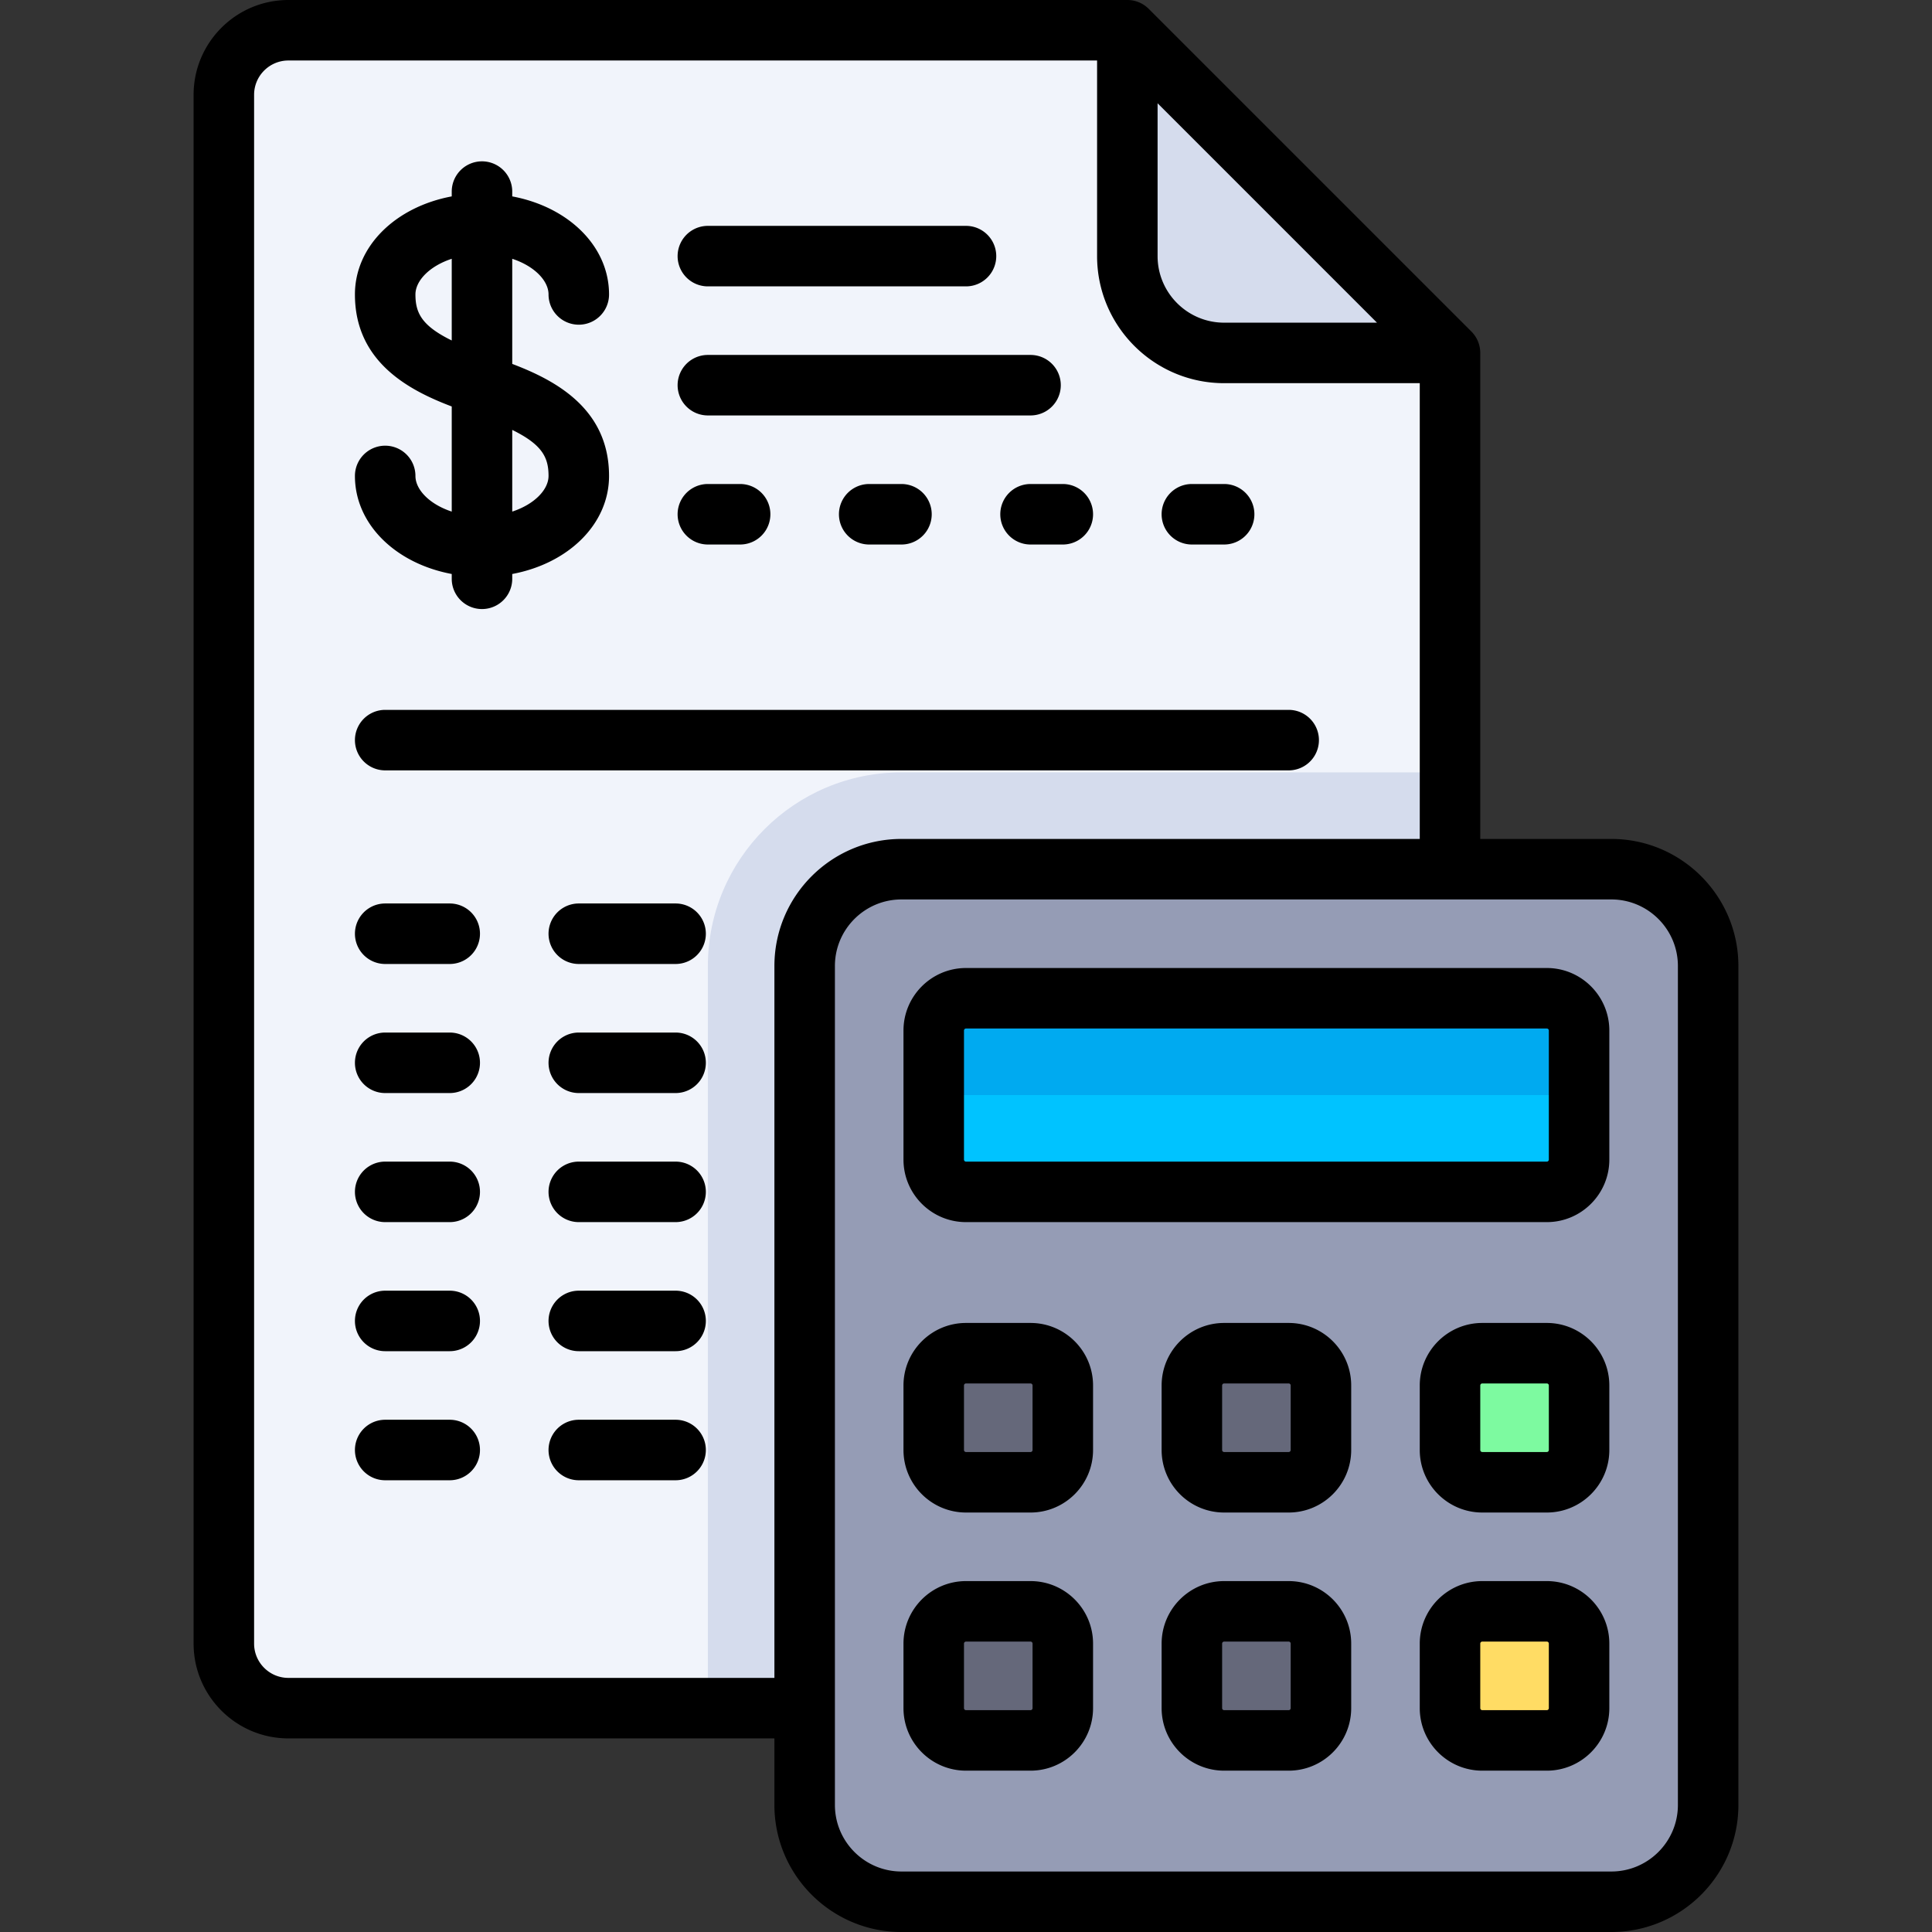 <svg height="800" width="800" xmlns="http://www.w3.org/2000/svg" viewBox="0 0 512 512" xml:space="preserve"><rect x="0" y="0" width="512" height="512" fill="#333333" stroke="none"/><path style="fill:#f1f4fb" d="M367.165 452.676H76.425c-9.446 0-17.102-7.656-17.102-17.102V25.118c0-9.446 7.657-17.102 17.102-17.102h222.331l85.512 85.512v342.045c0 9.446-7.657 17.103-17.103 17.103z"/><path style="fill:#d5dced" d="M187.591 256v196.676h178.798c9.873 0 17.879-7.93 17.879-17.713v-230.27h-145.37c-28.337 0-51.307 22.971-51.307 51.307zM298.756 8.016v59.858c0 14.168 11.485 25.654 25.654 25.654h59.858L298.756 8.016z"/><path style="fill:#959cb5" d="M238.898 503.983h188.126c14.168 0 25.654-11.485 25.654-25.654v-222.33c0-14.168-11.485-25.654-25.654-25.654H238.898c-14.168 0-25.654 11.485-25.654 25.654V478.33c0 14.167 11.485 25.653 25.654 25.653z"/><path style="fill:#00c3ff" d="M409.921 315.857H256a8.552 8.552 0 0 1-8.551-8.551v-34.205A8.552 8.552 0 0 1 256 264.55h153.921a8.552 8.552 0 0 1 8.551 8.551v34.205a8.55 8.55 0 0 1-8.551 8.551z"/><path style="fill:#65687a" d="M273.102 392.819H256a8.552 8.552 0 0 1-8.551-8.551v-17.102a8.552 8.552 0 0 1 8.551-8.551h17.102a8.552 8.552 0 0 1 8.551 8.551v17.102a8.55 8.55 0 0 1-8.551 8.551z"/><path style="fill:#7dfaa0" d="M409.921 392.818h-17.102a8.552 8.552 0 0 1-8.551-8.551v-17.102a8.552 8.552 0 0 1 8.551-8.551h17.102a8.552 8.552 0 0 1 8.551 8.551v17.102a8.55 8.55 0 0 1-8.551 8.551z"/><path style="fill:#65687a" d="M341.512 392.818H324.41a8.552 8.552 0 0 1-8.551-8.551v-17.102a8.552 8.552 0 0 1 8.551-8.551h17.102a8.552 8.552 0 0 1 8.551 8.551v17.102a8.552 8.552 0 0 1-8.551 8.551zM273.102 461.227H256a8.552 8.552 0 0 1-8.551-8.551v-17.102a8.552 8.552 0 0 1 8.551-8.551h17.102a8.552 8.552 0 0 1 8.551 8.551v17.102a8.55 8.55 0 0 1-8.551 8.551z"/><path style="fill:#ffdc64" d="M409.921 461.227h-17.102a8.552 8.552 0 0 1-8.551-8.551v-17.102a8.552 8.552 0 0 1 8.551-8.551h17.102a8.552 8.552 0 0 1 8.551 8.551v17.102a8.55 8.55 0 0 1-8.551 8.551z"/><path style="fill:#65687a" d="M341.512 461.227H324.41a8.552 8.552 0 0 1-8.551-8.551v-17.102a8.552 8.552 0 0 1 8.551-8.551h17.102a8.552 8.552 0 0 1 8.551 8.551v17.102a8.551 8.551 0 0 1-8.551 8.551z"/><path style="fill:#00aaf0" d="M409.921 264.55H256a8.552 8.552 0 0 0-8.551 8.551v17.103h171.024v-17.103a8.551 8.551 0 0 0-8.552-8.551z"/><path d="M110.095 126.13a8.017 8.017 0 0 0-16.034 0c0 12.784 10.768 23.198 25.654 25.983v1.274a8.017 8.017 0 0 0 16.034 0v-1.274c14.885-2.786 25.654-13.2 25.654-25.983 0-17.862-14.266-25.369-25.654-29.69V68.583c5.907 1.936 9.62 5.833 9.62 9.447a8.017 8.017 0 0 0 16.034 0c0-12.784-10.768-23.198-25.654-25.983v-1.274a8.017 8.017 0 0 0-16.034 0v1.274c-14.885 2.786-25.654 13.2-25.654 25.983 0 17.862 14.266 25.369 25.654 29.69v27.858c-5.906-1.937-9.62-5.834-9.62-9.448zm35.274 0c0 3.614-3.713 7.511-9.62 9.447v-21.646c7.992 3.917 9.62 7.338 9.62 12.199zm-35.274-48.1c0-3.614 3.713-7.511 9.62-9.447v21.646c-7.992-3.918-9.62-7.338-9.62-12.199zM187.591 75.892H256a8.017 8.017 0 0 0 0-16.034h-68.409a8.017 8.017 0 0 0 0 16.034zM187.591 144.301h8.551a8.017 8.017 0 0 0 0-16.034h-8.551a8.017 8.017 0 0 0 0 16.034zM102.079 204.157h239.433a8.017 8.017 0 0 0 0-16.034H102.079a8.017 8.017 0 0 0 0 16.034zM179.039 239.431h-25.654a8.017 8.017 0 0 0 0 16.034h25.654a8.017 8.017 0 0 0 0-16.034zM119.181 239.431h-17.102a8.017 8.017 0 0 0 0 16.034h17.102a8.017 8.017 0 0 0 0-16.034zM179.039 273.636h-25.654a8.017 8.017 0 0 0 0 16.034h25.654a8.017 8.017 0 0 0 0-16.034zM119.181 273.636h-17.102a8.017 8.017 0 0 0 0 16.034h17.102a8.017 8.017 0 0 0 0-16.034zM179.039 307.84h-25.654a8.017 8.017 0 0 0 0 16.034h25.654a8.017 8.017 0 0 0 0-16.034zM119.181 307.84h-17.102a8.017 8.017 0 0 0 0 16.034h17.102a8.017 8.017 0 0 0 0-16.034zM179.039 342.045h-25.654a8.017 8.017 0 0 0 0 16.034h25.654a8.017 8.017 0 0 0 0-16.034zM119.181 342.045h-17.102a8.017 8.017 0 0 0 0 16.034h17.102a8.017 8.017 0 0 0 0-16.034zM179.039 376.25h-25.654a8.017 8.017 0 0 0 0 16.034h25.654a8.017 8.017 0 0 0 0-16.034zM119.181 376.25h-17.102a8.017 8.017 0 0 0 0 16.034h17.102a8.017 8.017 0 0 0 0-16.034zM265.086 136.285a8.017 8.017 0 0 0 8.017 8.017h8.551a8.017 8.017 0 0 0 0-16.034h-8.551a8.017 8.017 0 0 0-8.017 8.017zM315.858 144.301h8.551a8.017 8.017 0 0 0 0-16.034h-8.551a8.017 8.017 0 0 0 0 16.034zM230.346 128.268a8.017 8.017 0 0 0 0 16.034h8.551a8.017 8.017 0 0 0 0-16.034h-8.551zM187.591 110.097h85.512a8.017 8.017 0 0 0 0-16.034h-85.512a8.017 8.017 0 0 0 0 16.034z"/><path d="M427.024 222.329h-34.739v-128.8a8.012 8.012 0 0 0-2.348-5.668L304.424 2.348A8.012 8.012 0 0 0 298.756 0H76.425C62.574 0 51.306 11.268 51.306 25.119v410.455c0 13.851 11.268 25.119 25.119 25.119h128.802v17.637c0 18.566 15.105 33.67 33.67 33.67h188.126c18.566 0 33.67-15.105 33.67-33.67V255.999c.001-18.566-15.104-33.67-33.669-33.67zM306.773 27.37l58.142 58.142H324.41c-9.725 0-17.637-7.912-17.637-17.637V27.37zM76.425 444.659c-5.01 0-9.086-4.076-9.086-9.086V25.119c0-5.01 4.076-9.086 9.086-9.086h214.314v51.842c0 18.566 15.105 33.67 33.67 33.67h51.842v120.783H238.898c-18.566 0-33.67 15.105-33.67 33.67v188.661H76.425zm368.236 33.671c0 9.725-7.912 17.637-17.637 17.637H238.898c-9.725 0-17.637-7.912-17.637-17.637V255.999c0-9.725 7.912-17.637 17.637-17.637h188.126c9.725 0 17.637 7.912 17.637 17.637V478.33z"/><path d="M409.921 256.533H256c-9.136 0-16.568 7.432-16.568 16.568v34.205c0 9.136 7.432 16.568 16.568 16.568h153.921c9.136 0 16.568-7.432 16.568-16.568v-34.205c0-9.136-7.432-16.568-16.568-16.568zm.535 50.773a.534.534 0 0 1-.534.534H256a.534.534 0 0 1-.534-.534v-34.205c0-.295.239-.534.534-.534h153.921c.295 0 .534.239.534.534v34.205zM273.102 350.596H256c-9.136 0-16.568 7.432-16.568 16.568v17.102c0 9.136 7.432 16.568 16.568 16.568h17.102c9.136 0 16.568-7.432 16.568-16.568v-17.102c0-9.136-7.432-16.568-16.568-16.568zm.535 33.671a.534.534 0 0 1-.534.534H256a.534.534 0 0 1-.534-.534v-17.102c0-.295.239-.534.534-.534h17.102c.295 0 .534.239.534.534v17.102zM409.921 350.596h-17.102c-9.136 0-16.568 7.432-16.568 16.568v17.102c0 9.136 7.432 16.568 16.568 16.568h17.102c9.136 0 16.568-7.432 16.568-16.568v-17.102c0-9.136-7.432-16.568-16.568-16.568zm.535 33.671a.534.534 0 0 1-.534.534H392.82a.534.534 0 0 1-.534-.534v-17.102c0-.295.239-.534.534-.534h17.102c.295 0 .534.239.534.534v17.102zM341.512 350.596H324.41c-9.136 0-16.568 7.432-16.568 16.568v17.102c0 9.136 7.432 16.568 16.568 16.568h17.102c9.136 0 16.568-7.432 16.568-16.568v-17.102c0-9.136-7.432-16.568-16.568-16.568zm.534 33.671a.534.534 0 0 1-.534.534H324.41a.534.534 0 0 1-.534-.534v-17.102c0-.295.239-.534.534-.534h17.102c.295 0 .534.239.534.534v17.102zM273.102 419.006H256c-9.136 0-16.568 7.432-16.568 16.568v17.102c0 9.136 7.432 16.568 16.568 16.568h17.102c9.136 0 16.568-7.432 16.568-16.568v-17.102c0-9.136-7.432-16.568-16.568-16.568zm.535 33.67a.534.534 0 0 1-.534.534H256a.534.534 0 0 1-.534-.534v-17.102c0-.295.239-.534.534-.534h17.102c.295 0 .534.239.534.534v17.102zM409.921 419.006h-17.102c-9.136 0-16.568 7.432-16.568 16.568v17.102c0 9.136 7.432 16.568 16.568 16.568h17.102c9.136 0 16.568-7.432 16.568-16.568v-17.102c0-9.136-7.432-16.568-16.568-16.568zm.535 33.67a.534.534 0 0 1-.534.534H392.82a.534.534 0 0 1-.534-.534v-17.102c0-.295.239-.534.534-.534h17.102c.295 0 .534.239.534.534v17.102zM341.512 419.006H324.41c-9.136 0-16.568 7.432-16.568 16.568v17.102c0 9.136 7.432 16.568 16.568 16.568h17.102c9.136 0 16.568-7.432 16.568-16.568v-17.102c0-9.136-7.432-16.568-16.568-16.568zm.534 33.67a.534.534 0 0 1-.534.534H324.41a.534.534 0 0 1-.534-.534v-17.102c0-.295.239-.534.534-.534h17.102c.295 0 .534.239.534.534v17.102z"/></svg>